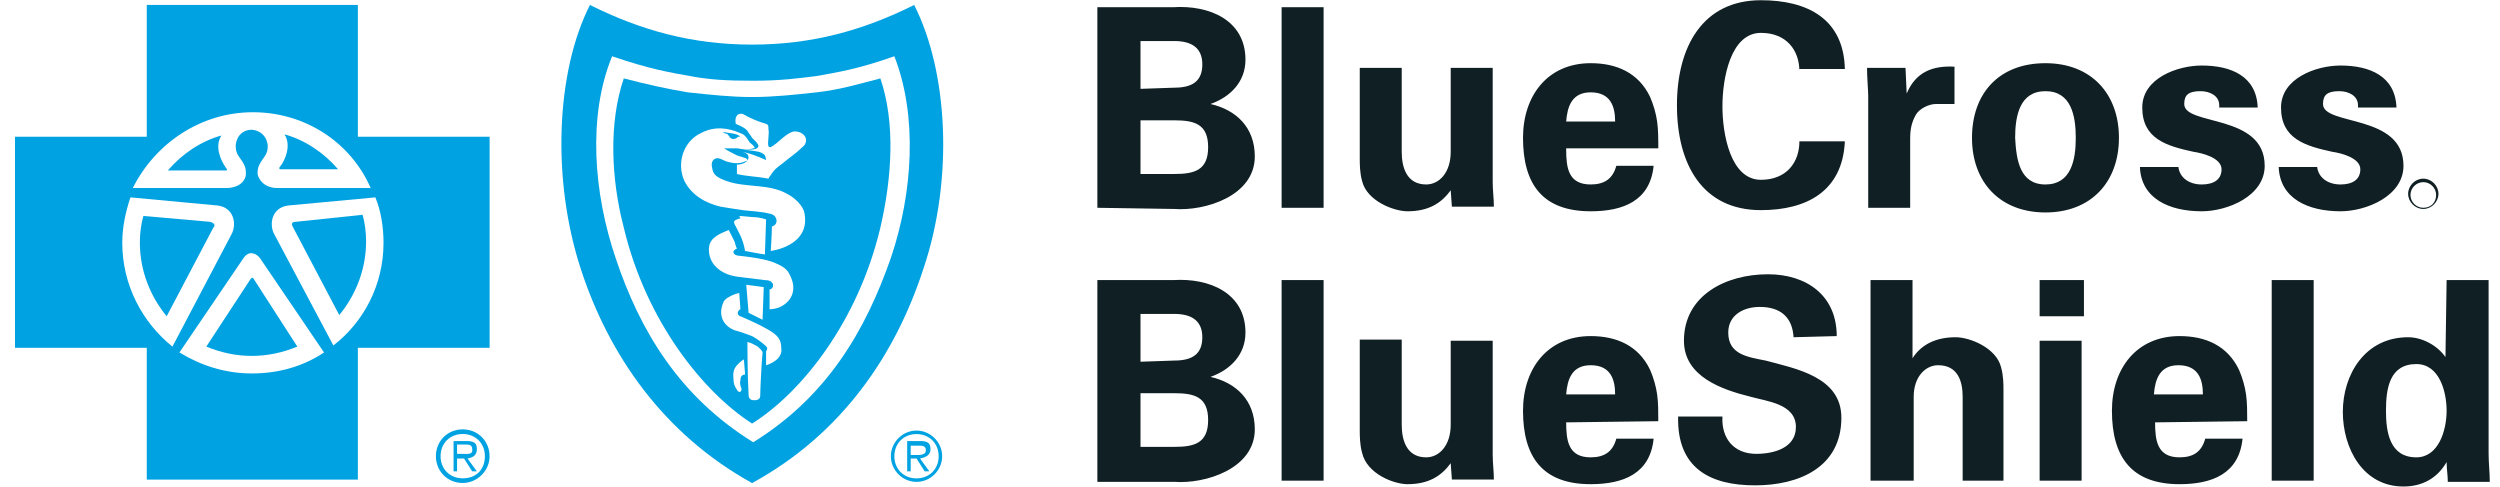 <svg width="113" height="22" viewBox="0 0 113 22" fill="none" xmlns="http://www.w3.org/2000/svg">
<path d="M49.601 9.392V0.326H53.027C54.661 0.221 56.295 0.906 56.295 2.698C56.295 3.7 55.61 4.385 54.714 4.701C55.873 4.965 56.717 5.755 56.717 7.073C56.717 8.865 54.45 9.55 53.08 9.445L49.601 9.392ZM53.08 3.963C53.923 3.963 54.345 3.647 54.345 2.909C54.345 2.171 53.87 1.855 53.08 1.855H51.551V4.016L53.08 3.963ZM53.08 7.864C53.976 7.864 54.608 7.706 54.608 6.651C54.608 5.597 53.976 5.439 53.08 5.439H51.551V7.864H53.08ZM59.827 0.326V9.392H57.929V0.326H59.827ZM65.572 8.602C65.151 9.181 64.571 9.55 63.622 9.55C62.989 9.55 61.777 9.076 61.566 8.18C61.461 7.811 61.461 7.389 61.461 7.178V3.067H63.358V6.862C63.358 7.547 63.569 8.338 64.465 8.338C65.045 8.338 65.572 7.811 65.572 6.862V3.067H67.47V8.233C67.47 8.602 67.523 8.971 67.523 9.34H65.625L65.572 8.602ZM70.791 6.757C70.791 7.6 70.896 8.338 71.898 8.338C72.53 8.338 72.899 8.075 73.057 7.495H74.744C74.586 9.076 73.374 9.55 71.898 9.55C69.736 9.55 68.84 8.338 68.84 6.23C68.84 4.332 69.947 2.856 71.898 2.856C73.057 2.856 74.059 3.278 74.586 4.385C74.744 4.754 74.849 5.123 74.902 5.492C74.955 5.861 74.955 6.282 74.955 6.704H70.791V6.757ZM73.004 5.492C73.004 4.806 72.794 4.174 71.898 4.174C71.054 4.174 70.843 4.806 70.791 5.492H73.004ZM81.333 3.225C81.333 2.276 80.753 1.486 79.593 1.486C78.223 1.486 77.854 3.541 77.854 4.806C77.854 6.072 78.223 8.127 79.593 8.127C80.753 8.127 81.333 7.337 81.333 6.388H83.388C83.283 8.654 81.649 9.498 79.593 9.498C76.958 9.498 75.798 7.442 75.798 4.754C75.798 2.118 76.958 0.01 79.593 0.01C81.702 0.01 83.336 0.853 83.388 3.12H81.333V3.225ZM86.129 3.067L86.182 4.227C86.604 3.225 87.395 2.962 88.343 3.014V4.701H87.5C87.184 4.701 86.762 4.912 86.604 5.175C86.393 5.544 86.34 5.861 86.34 6.282V9.392H84.443V4.332C84.443 4.069 84.39 3.541 84.39 3.067H86.129ZM92.455 9.603C90.399 9.603 89.134 8.233 89.134 6.23C89.134 4.227 90.346 2.856 92.455 2.856C94.511 2.856 95.776 4.227 95.776 6.23C95.776 8.233 94.511 9.603 92.455 9.603ZM92.455 8.338C93.615 8.338 93.825 7.231 93.825 6.23C93.825 5.228 93.615 4.121 92.455 4.121C91.295 4.121 91.084 5.228 91.084 6.23C91.137 7.231 91.295 8.338 92.455 8.338ZM100.309 4.754C100.309 4.332 99.887 4.121 99.465 4.121C98.938 4.121 98.727 4.279 98.727 4.701C98.727 5.703 102.364 5.123 102.364 7.495C102.364 8.865 100.678 9.55 99.518 9.55C98.042 9.55 96.777 8.971 96.724 7.547H98.464C98.517 8.022 98.938 8.338 99.518 8.338C100.045 8.338 100.414 8.127 100.414 7.653C100.414 7.126 99.518 6.915 99.149 6.862C97.937 6.599 96.83 6.282 96.83 4.859C96.83 3.541 98.411 2.962 99.518 2.962C100.836 2.962 101.996 3.436 102.048 4.859H100.309V4.754ZM106.581 4.754C106.581 4.332 106.16 4.121 105.738 4.121C105.211 4.121 105 4.279 105 4.701C105 5.703 108.637 5.123 108.637 7.495C108.637 8.865 106.95 9.55 105.791 9.55C104.315 9.55 103.05 8.971 102.997 7.547H104.736C104.789 8.022 105.211 8.338 105.791 8.338C106.318 8.338 106.687 8.127 106.687 7.653C106.687 7.126 105.791 6.915 105.422 6.862C104.209 6.599 103.102 6.282 103.102 4.859C103.102 3.541 104.684 2.962 105.791 2.962C107.108 2.962 108.268 3.436 108.321 4.859H106.581V4.754ZM49.601 21.727V12.66H53.027C54.661 12.555 56.295 13.24 56.295 15.032C56.295 16.034 55.61 16.719 54.714 17.035C55.873 17.299 56.717 18.09 56.717 19.407C56.717 21.2 54.45 21.885 53.08 21.779H49.601V21.727ZM53.08 16.297C53.923 16.297 54.345 15.981 54.345 15.243C54.345 14.505 53.87 14.189 53.08 14.189H51.551V16.35L53.08 16.297ZM53.08 20.198C53.976 20.198 54.608 20.04 54.608 18.986C54.608 17.931 53.976 17.773 53.08 17.773H51.551V20.198H53.08ZM59.827 12.66V21.727H57.929V12.66H59.827ZM65.572 20.936C65.151 21.516 64.571 21.885 63.622 21.885C62.989 21.885 61.777 21.41 61.566 20.462C61.461 20.093 61.461 19.671 61.461 19.46V15.349H63.358V19.197C63.358 19.882 63.569 20.672 64.465 20.672C65.045 20.672 65.572 20.145 65.572 19.197V15.401H67.47V20.567C67.47 20.936 67.523 21.305 67.523 21.674H65.625L65.572 20.936ZM70.791 19.091C70.791 19.934 70.896 20.672 71.898 20.672C72.53 20.672 72.899 20.409 73.057 19.829H74.744C74.586 21.41 73.374 21.885 71.898 21.885C69.736 21.885 68.84 20.672 68.84 18.564C68.84 16.666 69.947 15.191 71.898 15.191C73.057 15.191 74.059 15.612 74.586 16.719C74.744 17.088 74.849 17.457 74.902 17.826C74.955 18.195 74.955 18.617 74.955 19.038L70.791 19.091ZM73.004 17.826C73.004 17.141 72.794 16.508 71.898 16.508C71.054 16.508 70.843 17.141 70.791 17.826H73.004ZM81.069 15.243C81.016 14.347 80.489 13.873 79.541 13.873C78.803 13.873 78.117 14.242 78.117 15.032C78.117 16.034 79.013 16.139 79.804 16.297C81.175 16.666 83.23 17.035 83.23 18.88C83.23 21.147 81.28 21.938 79.33 21.938C77.274 21.938 75.798 21.147 75.851 18.828H77.854C77.801 19.829 78.381 20.514 79.382 20.514C80.173 20.514 81.175 20.251 81.175 19.302C81.175 18.248 79.857 18.142 79.119 17.931C77.854 17.615 76.114 17.035 76.114 15.401C76.114 13.346 78.012 12.397 79.91 12.397C81.649 12.397 83.02 13.346 83.02 15.191L81.069 15.243ZM84.548 21.727V12.66H86.446V16.192C86.815 15.612 87.447 15.243 88.396 15.243C89.029 15.243 90.241 15.718 90.452 16.614C90.557 16.983 90.557 17.404 90.557 17.615V21.727H88.712V17.931C88.712 17.246 88.501 16.508 87.605 16.508C87.026 16.508 86.499 17.035 86.499 17.931V21.727H84.548ZM94.194 12.66V14.294H92.191V12.66H94.194ZM94.089 15.401V21.727H92.191V15.401H94.089ZM97.41 19.091C97.41 19.934 97.515 20.672 98.517 20.672C99.149 20.672 99.518 20.409 99.676 19.829H101.363C101.205 21.41 99.993 21.885 98.517 21.885C96.355 21.885 95.459 20.672 95.459 18.564C95.459 16.666 96.566 15.191 98.517 15.191C99.676 15.191 100.678 15.612 101.205 16.719C101.363 17.088 101.468 17.457 101.521 17.826C101.574 18.195 101.574 18.617 101.574 19.038L97.41 19.091ZM99.571 17.826C99.571 17.141 99.36 16.508 98.464 16.508C97.621 16.508 97.41 17.141 97.357 17.826H99.571ZM104.578 12.66V21.727H102.681V12.66H104.578ZM110.587 12.66H112.485V20.514C112.485 20.936 112.538 21.358 112.538 21.779H110.64C110.64 21.463 110.587 21.2 110.587 20.883C110.166 21.621 109.48 21.99 108.637 21.99C106.792 21.99 105.896 20.251 105.896 18.617C105.896 16.93 106.898 15.243 108.848 15.243C109.48 15.243 110.166 15.612 110.535 16.139L110.587 12.66ZM109.217 20.672C110.218 20.672 110.587 19.46 110.587 18.564C110.587 17.721 110.271 16.456 109.217 16.456C108.005 16.456 107.846 17.562 107.846 18.564C107.846 19.513 108.005 20.672 109.217 20.672ZM109.533 9.392C109.217 9.392 108.953 9.129 108.953 8.812C108.953 8.496 109.217 8.233 109.533 8.233C109.849 8.233 110.113 8.496 110.113 8.812C110.113 9.129 109.902 9.392 109.533 9.392ZM109.533 8.075C109.164 8.075 108.848 8.391 108.848 8.76C108.848 9.129 109.164 9.445 109.533 9.445C109.902 9.445 110.218 9.129 110.218 8.76C110.218 8.391 109.902 8.075 109.533 8.075Z" fill="#101F23"/>
<path d="M20.915 19.407C20.23 19.407 19.703 19.934 19.703 20.619C19.703 21.304 20.23 21.831 20.915 21.831C21.548 21.831 22.128 21.304 22.128 20.619C22.128 19.934 21.6 19.407 20.915 19.407ZM20.915 21.62C20.335 21.62 19.914 21.199 19.914 20.619C19.914 20.039 20.335 19.617 20.915 19.617C21.495 19.617 21.917 20.039 21.917 20.619C21.917 21.199 21.548 21.62 20.915 21.62Z" fill="#00A2E2"/>
<path d="M21.555 20.304C21.555 20.04 21.45 19.935 21.081 19.935H20.501V21.305H20.659V20.726H20.975L21.344 21.305H21.555L21.133 20.726C21.397 20.673 21.555 20.567 21.555 20.304ZM20.922 20.515H20.659V20.093H21.028C21.186 20.093 21.344 20.093 21.344 20.304C21.397 20.567 21.081 20.515 20.922 20.515ZM11.434 12.555C11.382 12.555 11.382 12.555 11.329 12.608L9.326 15.665C9.959 15.929 10.644 16.087 11.382 16.087C12.12 16.087 12.805 15.929 13.438 15.665L11.434 12.555ZM9.484 10.025L6.48 9.762C6.374 10.131 6.322 10.552 6.322 10.974C6.322 12.239 6.796 13.399 7.534 14.295L9.642 10.289C9.748 10.183 9.695 10.078 9.484 10.025Z" fill="#00A2E2"/>
<path d="M16.175 6.18V0.224H6.634V6.18H0.678V15.721H6.634V21.677H16.175V15.721H22.131V6.18H16.175ZM11.431 5.073C13.803 5.073 15.859 6.443 16.755 8.499H12.538C11.958 8.499 11.695 8.13 11.642 7.867C11.642 7.55 11.695 7.445 11.958 7.076C12.274 6.654 12.063 5.916 11.378 5.864C10.693 5.864 10.482 6.654 10.799 7.076C11.062 7.445 11.115 7.55 11.115 7.867C11.115 8.13 10.851 8.499 10.219 8.499H6.002C7.003 6.496 9.059 5.073 11.431 5.073ZM5.527 10.977C5.527 10.239 5.686 9.553 5.896 8.921L9.85 9.29C10.588 9.395 10.693 10.133 10.482 10.555L7.794 15.668C6.423 14.561 5.527 12.874 5.527 10.977ZM14.646 15.931C13.698 16.564 12.591 16.88 11.378 16.88C10.166 16.88 9.059 16.511 8.11 15.931L11.009 11.662C11.22 11.346 11.536 11.398 11.747 11.662L14.646 15.931ZM15.068 15.615L12.38 10.555C12.169 10.133 12.274 9.395 13.012 9.29L16.966 8.921C17.229 9.553 17.335 10.291 17.335 10.977C17.335 12.874 16.439 14.561 15.068 15.615Z" fill="#00A2E2"/>
<path d="M15.282 7.652C14.65 6.914 13.806 6.334 12.857 6.071C13.174 6.545 12.91 7.23 12.647 7.546C12.594 7.599 12.647 7.652 12.647 7.652H15.282ZM13.384 10.024C13.174 10.024 13.174 10.129 13.226 10.235L15.335 14.241C16.073 13.345 16.547 12.185 16.547 10.92C16.547 10.498 16.494 10.076 16.389 9.708L13.384 10.024ZM10.011 6.123C9.062 6.387 8.219 6.967 7.586 7.705H10.222C10.275 7.705 10.275 7.652 10.222 7.599C9.958 7.23 9.695 6.598 10.011 6.123Z" fill="#00A2E2"/>
<path d="M41.32 0.224C39.001 1.383 36.681 2.016 33.993 2.016C31.305 2.016 28.985 1.383 26.666 0.224C25.138 3.228 24.927 8.078 26.245 12.136C27.51 16.037 29.987 19.621 33.993 21.835C38.052 19.621 40.477 16.037 41.742 12.136C43.112 8.078 42.849 3.228 41.32 0.224ZM40.266 11.662C39.106 14.983 37.367 17.934 34.046 19.99C30.725 17.934 28.933 14.983 27.826 11.662C26.824 8.71 26.561 5.231 27.668 2.543C29.355 3.123 30.303 3.281 31.199 3.439C32.043 3.597 32.781 3.65 34.046 3.65C35.258 3.65 36.049 3.544 36.892 3.439C37.788 3.281 38.79 3.123 40.424 2.543C41.478 5.231 41.267 8.71 40.266 11.662Z" fill="#00A2E2"/>
<path d="M36.893 4.175C35.944 4.281 34.943 4.386 33.994 4.386C33.045 4.386 32.096 4.281 31.095 4.175C30.146 4.017 29.197 3.806 28.196 3.543C27.511 5.546 27.616 8.076 28.196 10.29C29.197 14.507 31.78 17.722 33.994 19.145C36.261 17.722 38.791 14.507 39.792 10.29C40.319 8.023 40.477 5.546 39.792 3.543C38.791 3.806 37.895 4.07 36.893 4.175ZM33.467 17.195C33.414 17.406 33.52 17.511 33.52 17.617C33.467 17.775 33.361 17.722 33.309 17.617C33.203 17.459 33.151 17.353 33.151 17.09C33.098 16.668 33.309 16.51 33.414 16.404C33.52 16.299 33.625 16.246 33.625 16.246L33.678 16.931C33.572 16.931 33.467 16.984 33.467 17.195ZM34.363 17.88C34.363 17.986 34.31 18.091 34.099 18.091C33.941 18.091 33.836 18.038 33.836 17.828C33.783 16.984 33.783 15.456 33.783 15.456C33.783 15.456 33.994 15.508 34.152 15.614C34.205 15.614 34.31 15.719 34.416 15.825C34.416 15.877 34.468 15.877 34.468 15.93C34.416 16.51 34.363 17.617 34.363 17.88ZM35.048 16.299C34.837 16.457 34.627 16.51 34.627 16.51V15.877C34.627 15.877 34.679 15.825 34.679 15.719C34.627 15.614 34.205 15.297 33.994 15.192C33.73 15.086 33.414 14.981 33.203 14.928C32.676 14.718 32.465 14.243 32.676 13.716C32.729 13.505 32.992 13.4 33.098 13.347C33.203 13.294 33.414 13.242 33.414 13.242L33.467 13.98C33.467 13.98 33.414 13.98 33.361 14.085C33.309 14.191 33.414 14.296 33.467 14.296C33.836 14.454 34.31 14.665 34.679 14.876C35.154 15.139 35.312 15.35 35.312 15.719C35.364 15.983 35.206 16.194 35.048 16.299ZM33.73 12.873C34.099 12.925 34.205 12.925 34.521 12.978L34.468 14.454L34.152 14.296L33.836 14.138L33.73 12.873ZM35.839 13.189C35.786 13.453 35.628 13.663 35.364 13.822C35.101 13.98 34.785 13.98 34.785 13.98V13.084C34.785 13.084 34.837 13.084 34.89 13.031C34.943 12.978 34.943 12.925 34.943 12.873C34.943 12.82 34.89 12.767 34.837 12.715C34.732 12.662 34.627 12.662 34.574 12.662L33.309 12.504C32.571 12.398 31.991 11.924 32.044 11.186C32.096 10.711 32.571 10.553 32.94 10.395L33.203 10.922C33.256 11.133 33.309 11.239 33.309 11.239C33.309 11.239 33.151 11.291 33.151 11.397C33.151 11.502 33.309 11.555 33.361 11.555C33.889 11.608 34.627 11.713 34.995 11.871C35.259 11.977 35.47 12.082 35.628 12.293C35.839 12.662 35.892 12.925 35.839 13.189ZM33.414 9.763C33.414 9.763 33.572 9.763 34.047 9.815C34.363 9.815 34.627 9.921 34.627 9.921L34.574 11.502C34.205 11.45 33.994 11.397 33.678 11.344C33.572 10.764 33.414 10.553 33.203 10.132C33.151 10.026 33.203 9.974 33.203 9.974C33.256 9.921 33.467 9.868 33.467 9.868L33.414 9.763ZM34.837 11.344C34.837 11.344 34.89 10.606 34.89 10.237C35.101 10.184 35.154 9.974 35.048 9.815C34.995 9.71 34.837 9.657 34.785 9.657C34.363 9.552 33.994 9.552 33.572 9.499C33.203 9.446 32.887 9.394 32.571 9.341C31.886 9.183 31.253 8.814 30.937 8.181C30.568 7.391 30.884 6.389 31.675 6.02C32.255 5.704 32.887 5.757 33.467 6.02C33.678 6.073 33.783 6.284 33.889 6.442C33.941 6.495 34.047 6.547 34.099 6.653C34.152 6.705 34.047 6.705 34.047 6.705C33.941 6.758 33.467 6.758 33.361 6.705H32.729C32.887 6.811 33.098 6.916 33.309 7.022C33.414 7.074 33.52 7.074 33.625 7.127C33.678 7.127 33.783 7.18 33.783 7.233C33.783 7.285 33.678 7.285 33.572 7.338C33.414 7.391 33.203 7.391 32.992 7.338C32.676 7.285 32.518 7.074 32.307 7.18C32.149 7.285 32.149 7.443 32.202 7.654C32.255 7.971 32.571 8.076 32.834 8.181C33.73 8.498 34.732 8.287 35.575 8.761C35.892 8.919 36.313 9.288 36.366 9.657C36.63 11.133 34.837 11.344 34.837 11.344ZM36.419 6.442C36.366 6.6 36.313 6.6 36.208 6.705C35.997 6.916 35.681 7.127 35.364 7.391C35.154 7.549 34.995 7.654 34.837 7.918C34.785 7.971 34.732 8.076 34.732 8.076C34.205 7.971 33.73 7.971 33.309 7.865V7.443C33.309 7.443 33.783 7.443 33.836 7.127C33.836 7.127 33.836 7.022 33.783 6.969C33.73 6.916 33.572 6.864 33.52 6.864C33.889 6.916 34.258 7.074 34.627 7.233C34.627 7.18 34.574 7.022 34.574 7.022C34.521 6.969 34.468 6.916 34.31 6.864C34.099 6.811 33.52 6.758 33.52 6.758H33.994C34.099 6.758 34.258 6.705 34.258 6.653C34.31 6.6 34.258 6.495 34.152 6.389L33.994 6.231C33.941 6.126 33.836 6.02 33.783 5.915C33.678 5.757 33.256 5.599 33.256 5.599C33.256 5.599 33.203 5.335 33.309 5.23C33.361 5.124 33.572 5.124 33.625 5.177C33.889 5.335 34.258 5.493 34.627 5.599C34.732 5.651 34.732 5.651 34.732 5.809C34.785 6.073 34.679 6.442 34.732 6.6C34.732 6.653 34.837 6.653 34.837 6.653C35.206 6.442 35.417 6.126 35.786 5.968C36.05 5.862 36.524 6.073 36.419 6.442ZM41.426 19.462C40.794 19.462 40.267 19.989 40.267 20.621C40.267 21.254 40.794 21.781 41.426 21.781C42.059 21.781 42.586 21.254 42.586 20.621C42.586 19.989 42.059 19.462 41.426 19.462ZM41.426 21.623C40.846 21.623 40.425 21.201 40.425 20.621C40.425 20.041 40.846 19.62 41.426 19.62C42.006 19.62 42.428 20.041 42.428 20.621C42.428 21.201 42.006 21.623 41.426 21.623Z" fill="#00A2E2"/>
<path d="M42.059 20.304C42.059 20.04 41.954 19.935 41.585 19.935H41.005V21.305H41.163V20.725H41.427L41.796 21.305H42.007L41.585 20.725C41.849 20.672 42.059 20.567 42.059 20.304ZM41.427 20.567H41.163V20.145H41.532C41.69 20.145 41.849 20.145 41.849 20.356C41.849 20.567 41.585 20.567 41.427 20.567ZM32.888 6.072C32.993 6.177 32.993 6.282 33.151 6.282C33.257 6.282 33.309 6.23 33.362 6.177H33.467C33.309 6.019 32.94 6.019 32.677 5.966C32.782 6.072 32.835 6.019 32.888 6.072Z" fill="#00A2E2"/>
</svg>
